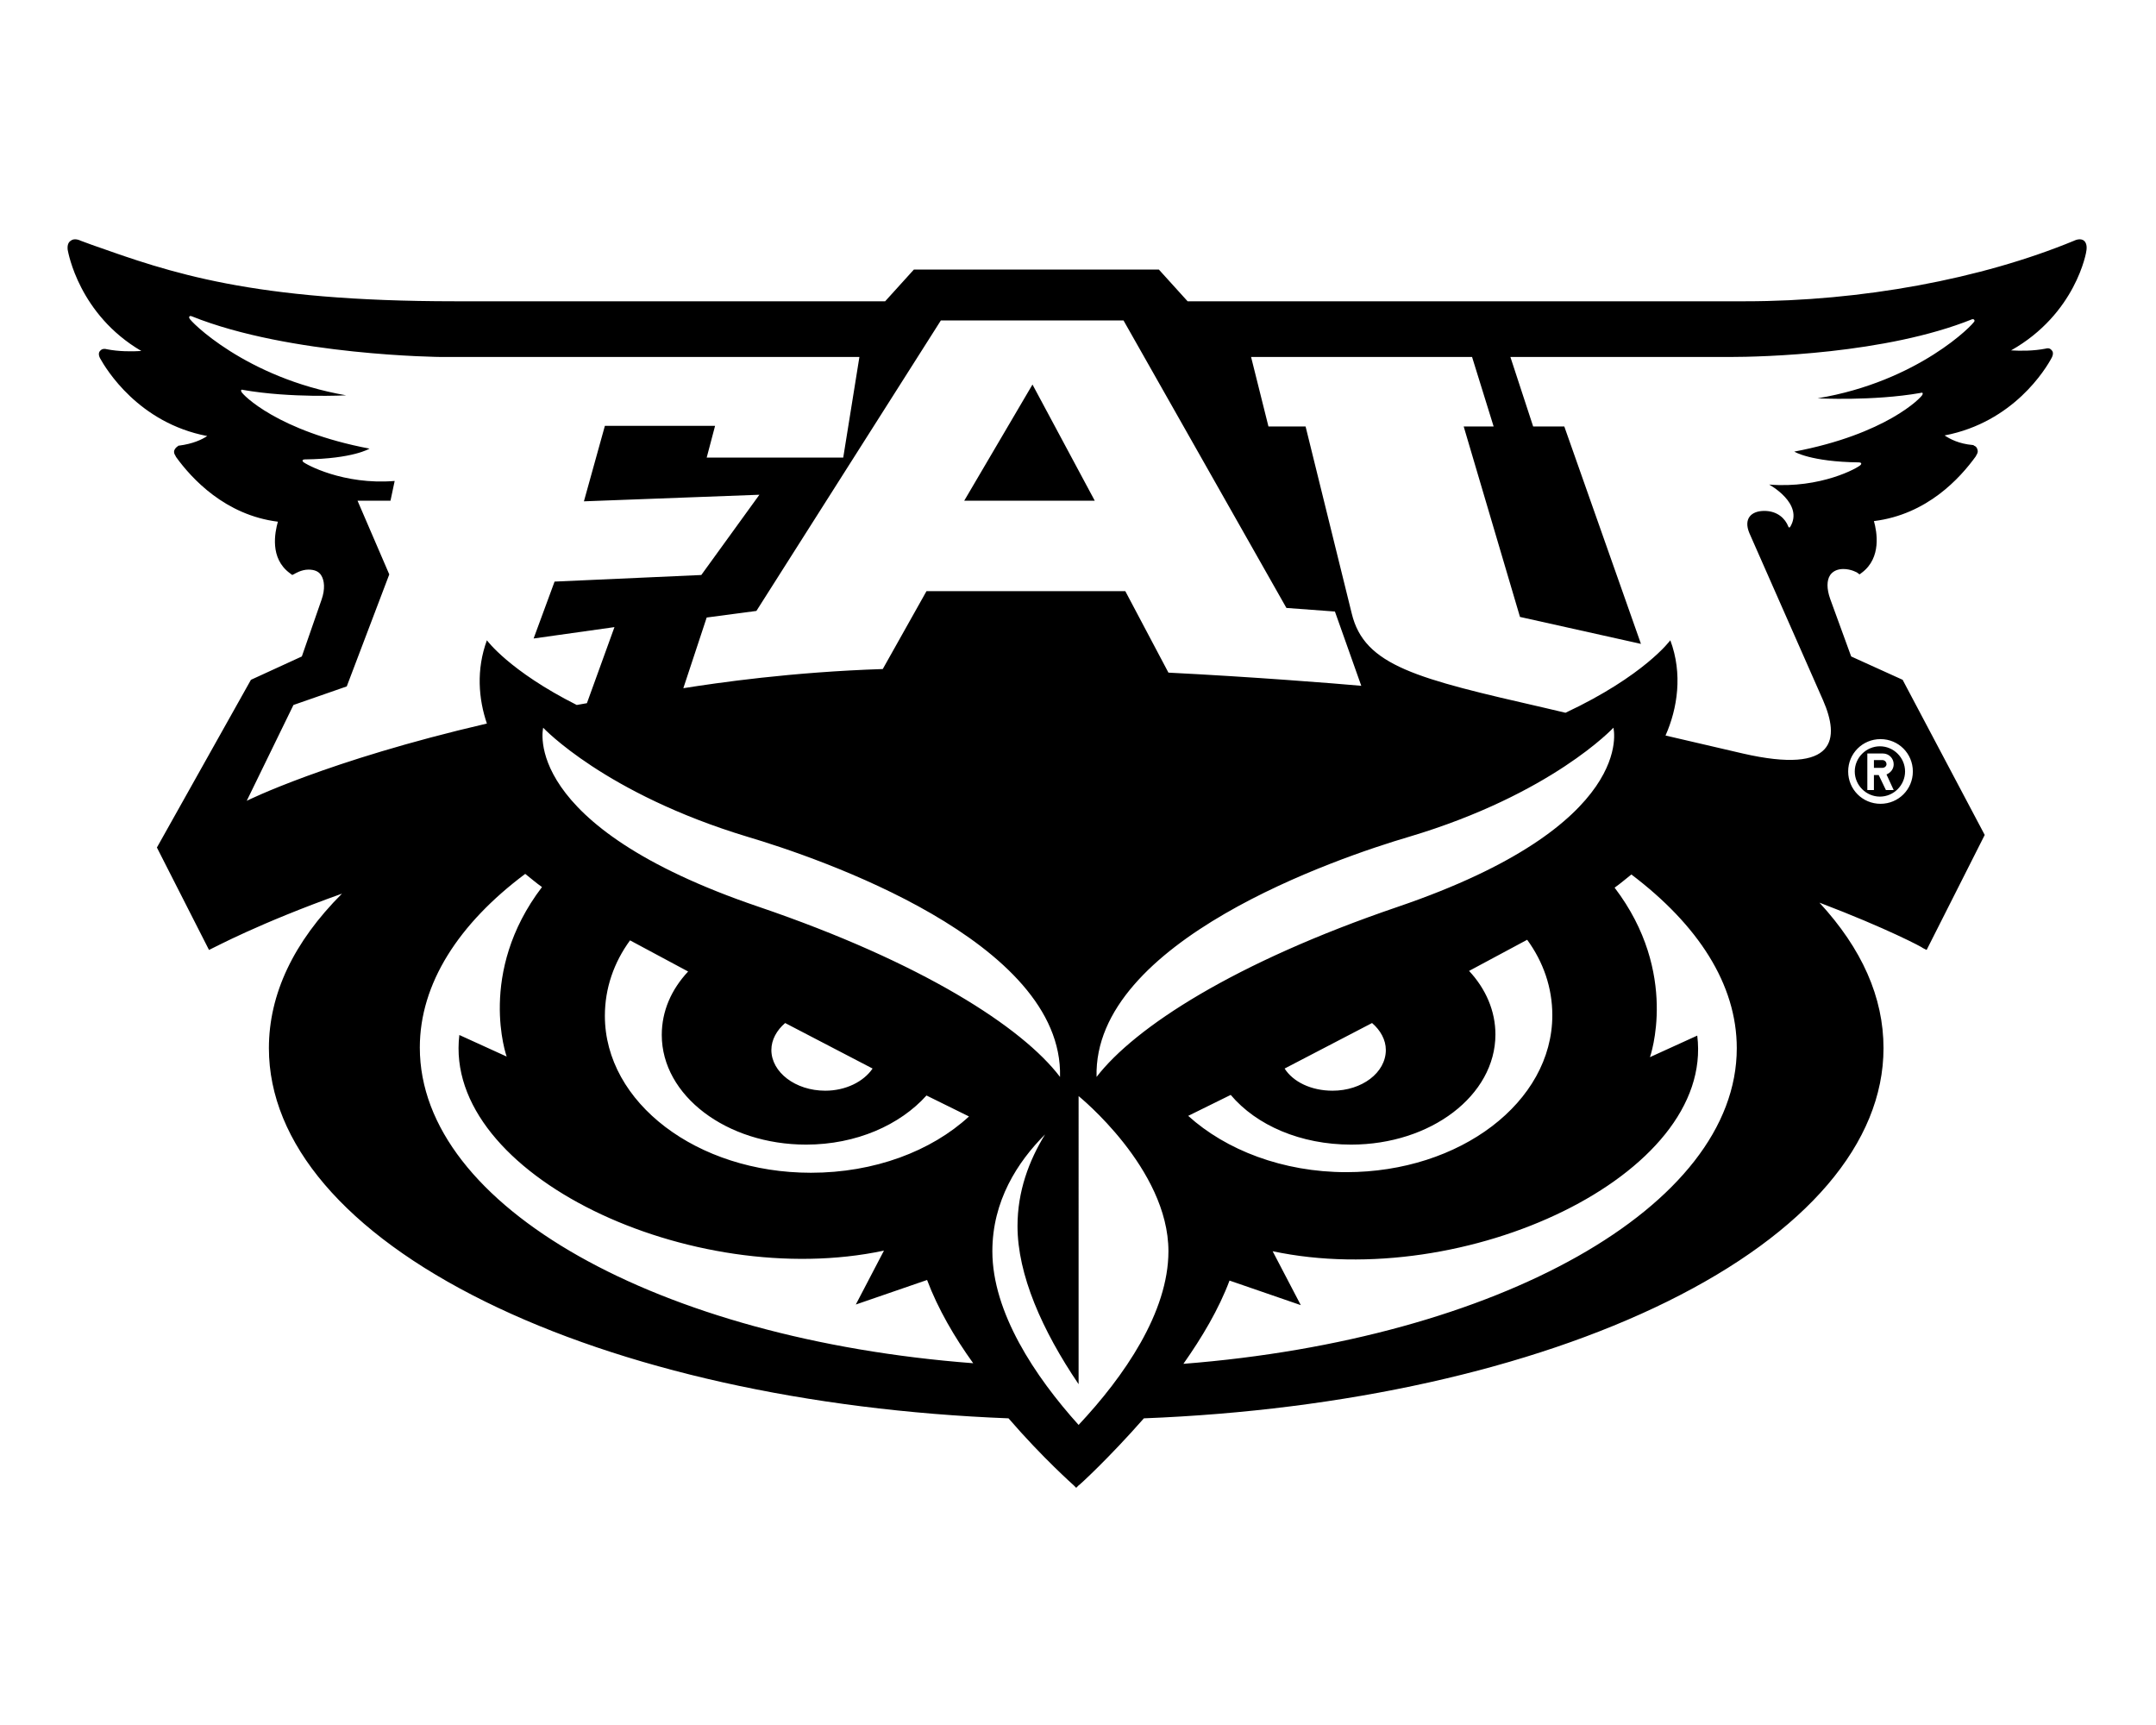 <?xml version="1.0" encoding="utf-8"?>
<!-- Generator: Adobe Illustrator 19.1.0, SVG Export Plug-In . SVG Version: 6.00 Build 0)  -->
<svg version="1.1" id="Layer_1" xmlns="http://www.w3.org/2000/svg" xmlns:xlink="http://www.w3.org/1999/xlink" x="0px" y="0px"
	 width="360px" height="288px" viewBox="0 0 360 288" enable-background="new 0 0 360 288" xml:space="preserve">
<path d="M314.3,128.2h-1.4v-1.3h1.4c0.4,0,0.7,0.3,0.7,0.7C315,127.9,314.7,128.2,314.3,128.2z M309.7,128.8c0-2.3,1.9-4.2,4.2-4.2
	c2.3,0,4.2,1.9,4.2,4.2c0,2.3-1.9,4.2-4.2,4.2C311.6,133,309.7,131.1,309.7,128.8z M311.7,131.9h1.2v-2.5h0.8l1.2,2.5h1.3l-1.2-2.6
	c0.7-0.3,1.2-0.9,1.2-1.7c0-1-0.8-1.8-1.8-1.8h-2.6V131.9z M172.4,64.2l-11.4,19.4h21.8L172.4,64.2z M348.4,41.7
	c0.1-0.9-0.2-1.3-0.4-1.5c-0.6-0.5-1.5-0.1-1.7,0c-15.5,6.4-35.5,10.1-54.9,10.1h-93.1l-4.8-5.3h-40.9l-4.8,5.3H76
	c-34.1,0-47.6-4.8-60.6-9.4l-1.9-0.7c-0.2-0.1-1.1-0.5-1.7,0c-0.3,0.2-0.6,0.6-0.5,1.5c0.1,0.5,1.9,10.8,12.3,16.9
	c-1.6,0.1-3.8,0.1-5.8-0.3c-0.3-0.1-0.8-0.1-1.1,0.3c-0.2,0.2-0.3,0.6,0,1.2c1,1.8,6.4,10.8,17.9,13c-0.9,0.6-2.4,1.3-4.7,1.6
	l-0.1,0l-0.1,0.1c-0.2,0.1-0.5,0.4-0.6,0.7c-0.1,0.3,0,0.6,0.2,0.9l0.1,0.2c2.6,3.6,8.2,9.7,17,10.8c-0.5,1.8-1.4,6.1,2,8.6l0.4,0.3
	l0.4-0.2c0,0,1.1-0.7,2.3-0.7c1,0,1.7,0.3,2.1,0.9c0.6,0.9,0.7,2.4,0.1,4.1l-3.3,9.5l-8.5,3.9l-15.7,28l8.7,17.1l0.6-0.3
	c0.1,0,7.6-4.1,21.6-9.1c-8.1,8.1-12.2,16.8-12.2,25.8c0,15.8,12.8,30.8,36.1,42.3c22.9,11.3,53.9,18.2,87.4,19.5
	c5.7,6.6,10.8,11.1,10.9,11.2l0.4,0.4l0.4-0.4c0.1,0,5.1-4.6,10.9-11.2c33.4-1.3,64.5-8.2,87.4-19.5c23.3-11.5,36.1-26.5,36.1-42.3
	c0-8.5-3.6-16.6-10.7-24.3c11.3,4.3,17.3,7.5,17.3,7.6l0.6,0.3l9.7-19.2l-13.6-25.7l-0.1-0.2l-8.6-3.9l-3.5-9.6
	c-0.6-1.7-0.6-3.1,0-4c0.5-0.7,1.3-1,2.2-1c1.3,0,2.3,0.6,2.3,0.6l0.4,0.3l0.4-0.3c3.3-2.5,2.5-6.8,2-8.6c8.9-1.1,14.4-7.2,17-10.8
	l0.1-0.2c0.2-0.3,0.3-0.6,0.2-0.9c-0.1-0.4-0.3-0.6-0.6-0.7l-0.1-0.1l-0.1,0c-2.3-0.2-3.8-1-4.7-1.6c11.5-2.2,16.9-11.1,17.9-13
	c0.3-0.6,0.2-1,0-1.2c-0.3-0.4-0.7-0.4-1-0.3c-2,0.4-4.2,0.4-5.8,0.3C346.6,52.4,348.4,42.1,348.4,41.7z M314,123.4
	c3,0,5.4,2.4,5.4,5.4c0,3-2.4,5.4-5.4,5.4c-3,0-5.4-2.4-5.4-5.4C308.6,125.8,311,123.4,314,123.4z M157.1,53.5h30.5l27.2,48l8.1,0.6
	l4.4,12.4c-4.4-0.4-18.3-1.5-32.2-2.2l-7.2-13.6h-33.2l-7.3,13c-15.3,0.5-27.6,2.3-33.3,3.2l3.9-11.8l8.3-1.1L157.1,53.5z
	 M225.6,191.1c13.3,0,24.1-8.2,24.1-18.4c0-3.9-1.6-7.6-4.4-10.6l9.7-5.2c2.7,3.7,4.2,8,4.2,12.6c0,14.5-15.4,26.2-34.4,26.2
	c-10.6,0-20.1-3.7-26.4-9.4l7.1-3.5C209.8,187.9,217.2,191.1,225.6,191.1z M214.5,178.4l14.6-7.6c1.4,1.2,2.3,2.8,2.3,4.5
	c0,3.8-4,6.8-8.9,6.8C218.9,182.1,215.9,180.6,214.5,178.4z M233.4,151.4c-27.3,9.3-43.9,20.1-50.3,28.4
	c-0.6-22.7,40.3-36.6,52.2-40.1c23.8-7.1,34.1-18.2,34.1-18.2S273.6,137.7,233.4,151.4z M134.6,191.1c8.4,0,15.7-3.3,20.1-8.2
	l7.1,3.5c-6.3,5.8-15.8,9.4-26.4,9.4c-19,0-34.4-11.7-34.4-26.2c0-4.6,1.5-8.9,4.2-12.6l9.7,5.2c-2.8,3-4.4,6.6-4.4,10.6
	C110.5,182.9,121.3,191.1,134.6,191.1z M128.8,175.3c0-1.7,0.9-3.3,2.3-4.5l14.6,7.6c-1.5,2.2-4.5,3.7-7.9,3.7
	C132.8,182.1,128.8,179,128.8,175.3z M126.7,151.4c-40.1-13.6-36-29.9-36-29.9s10.3,11,34.1,18.2c11.8,3.5,52.8,17.4,52.2,40.1
	C170.7,171.5,154,160.7,126.7,151.4z M41.2,133.7l7.8-16l8.9-3.1L65,95.9l-5.3-12.3h5.5l0.7-3.3C57.3,81,51,77.5,50.6,77.1
	c-0.3-0.4,0.3-0.4,0.3-0.4c8.1-0.1,10.8-1.8,10.8-1.8c-15.3-2.9-21.2-9-21.4-9.5c-0.2-0.5,0.3-0.3,0.3-0.3c8,1.4,17.2,0.9,17.2,0.9
	C41,63.1,31.6,53.5,31.6,53.1c-0.1-0.5,0.4-0.3,0.4-0.3c16.4,6.6,41.7,6.8,41.7,6.8h69.8l-2.7,16.8h-22.8l1.4-5.3h-18.4l-3.5,12.6
	l29.3-1.1l-9.7,13.4l-24.5,1.1l-3.5,9.5l13.5-1.9l-4.6,12.7c-0.6,0.1-1.1,0.2-1.7,0.3C85,112,81.3,106.9,81.3,106.9
	c-1.8,4.9-1.4,9.8,0,13.9C54.6,127,41.2,133.7,41.2,133.7z M60.2,147.4L60.2,147.4C60.2,147.4,60.2,147.4,60.2,147.4
	C60.2,147.4,60.2,147.4,60.2,147.4z M70.1,174.9c0-10.7,6.5-20.7,17.6-29c0.9,0.7,1.8,1.5,2.8,2.2c-10.9,14.3-5.9,28.3-5.9,28.3
	l-7.9-3.6c-2.8,23.4,38.9,42.8,70.9,36l-4.7,9l11.9-4.1c1.8,4.8,4.6,9.6,7.7,13.9C110.1,223.6,70.1,201.5,70.1,174.9z M180.1,237.9
	c-7.3-8.1-14.4-18.8-14.4-29c0-8.4,4.2-14.9,8.8-19.5c-2.7,4.4-4.6,9.5-4.6,15.3c0,8.1,4.1,17.4,10.2,26.4V183c0,0,15,12.1,15,25.9
	C195.1,219.1,187.7,229.8,180.1,237.9z M197.6,227.7c3.1-4.4,5.9-9.1,7.7-13.9l11.9,4.1l-4.7-9c32,6.8,73.8-12.6,70.9-36l-7.9,3.6
	c0,0,5-14-5.9-28.3c1-0.7,1.9-1.5,2.8-2.2c11.1,8.4,17.6,18.3,17.6,29C290,201.5,250,223.6,197.6,227.7z M303.5,66.5
	c0,0,9.2,0.5,17.2-0.9c0,0,0.5-0.2,0.3,0.3c-0.2,0.5-6.1,6.6-21.4,9.5c0,0,2.7,1.7,10.8,1.8c0,0,0.6,0,0.3,0.4
	c-0.4,0.5-6.7,4-15.3,3.3c0,0,5.9,3.2,3.5,7.1c0,0-0.2,0.2-0.3-0.1c-0.5-1.3-1.8-2.6-4-2.6c-2.2,0-3.5,1.3-2.5,3.7l12.3,27.9
	c2.8,6.4,2.3,12.5-13.4,8.9l-12.9-3c2-4.5,2.9-10.3,0.8-15.9c0,0-4.3,5.9-17.5,12.1l-3.4-0.8c-21.4-4.9-30.2-7-32.3-15.8L218,71.2
	h-6.2l-2.9-11.6h36.9l3.6,11.6h-5l9.4,31.8l20.2,4.5l-12.8-36.3H256l-3.8-11.6h36.6c5.4,0,26.1-0.5,40.5-6.3c0,0,0.4-0.1,0.4,0.3
	C329.6,54.1,320.3,63.7,303.5,66.5z"/>
</svg>
